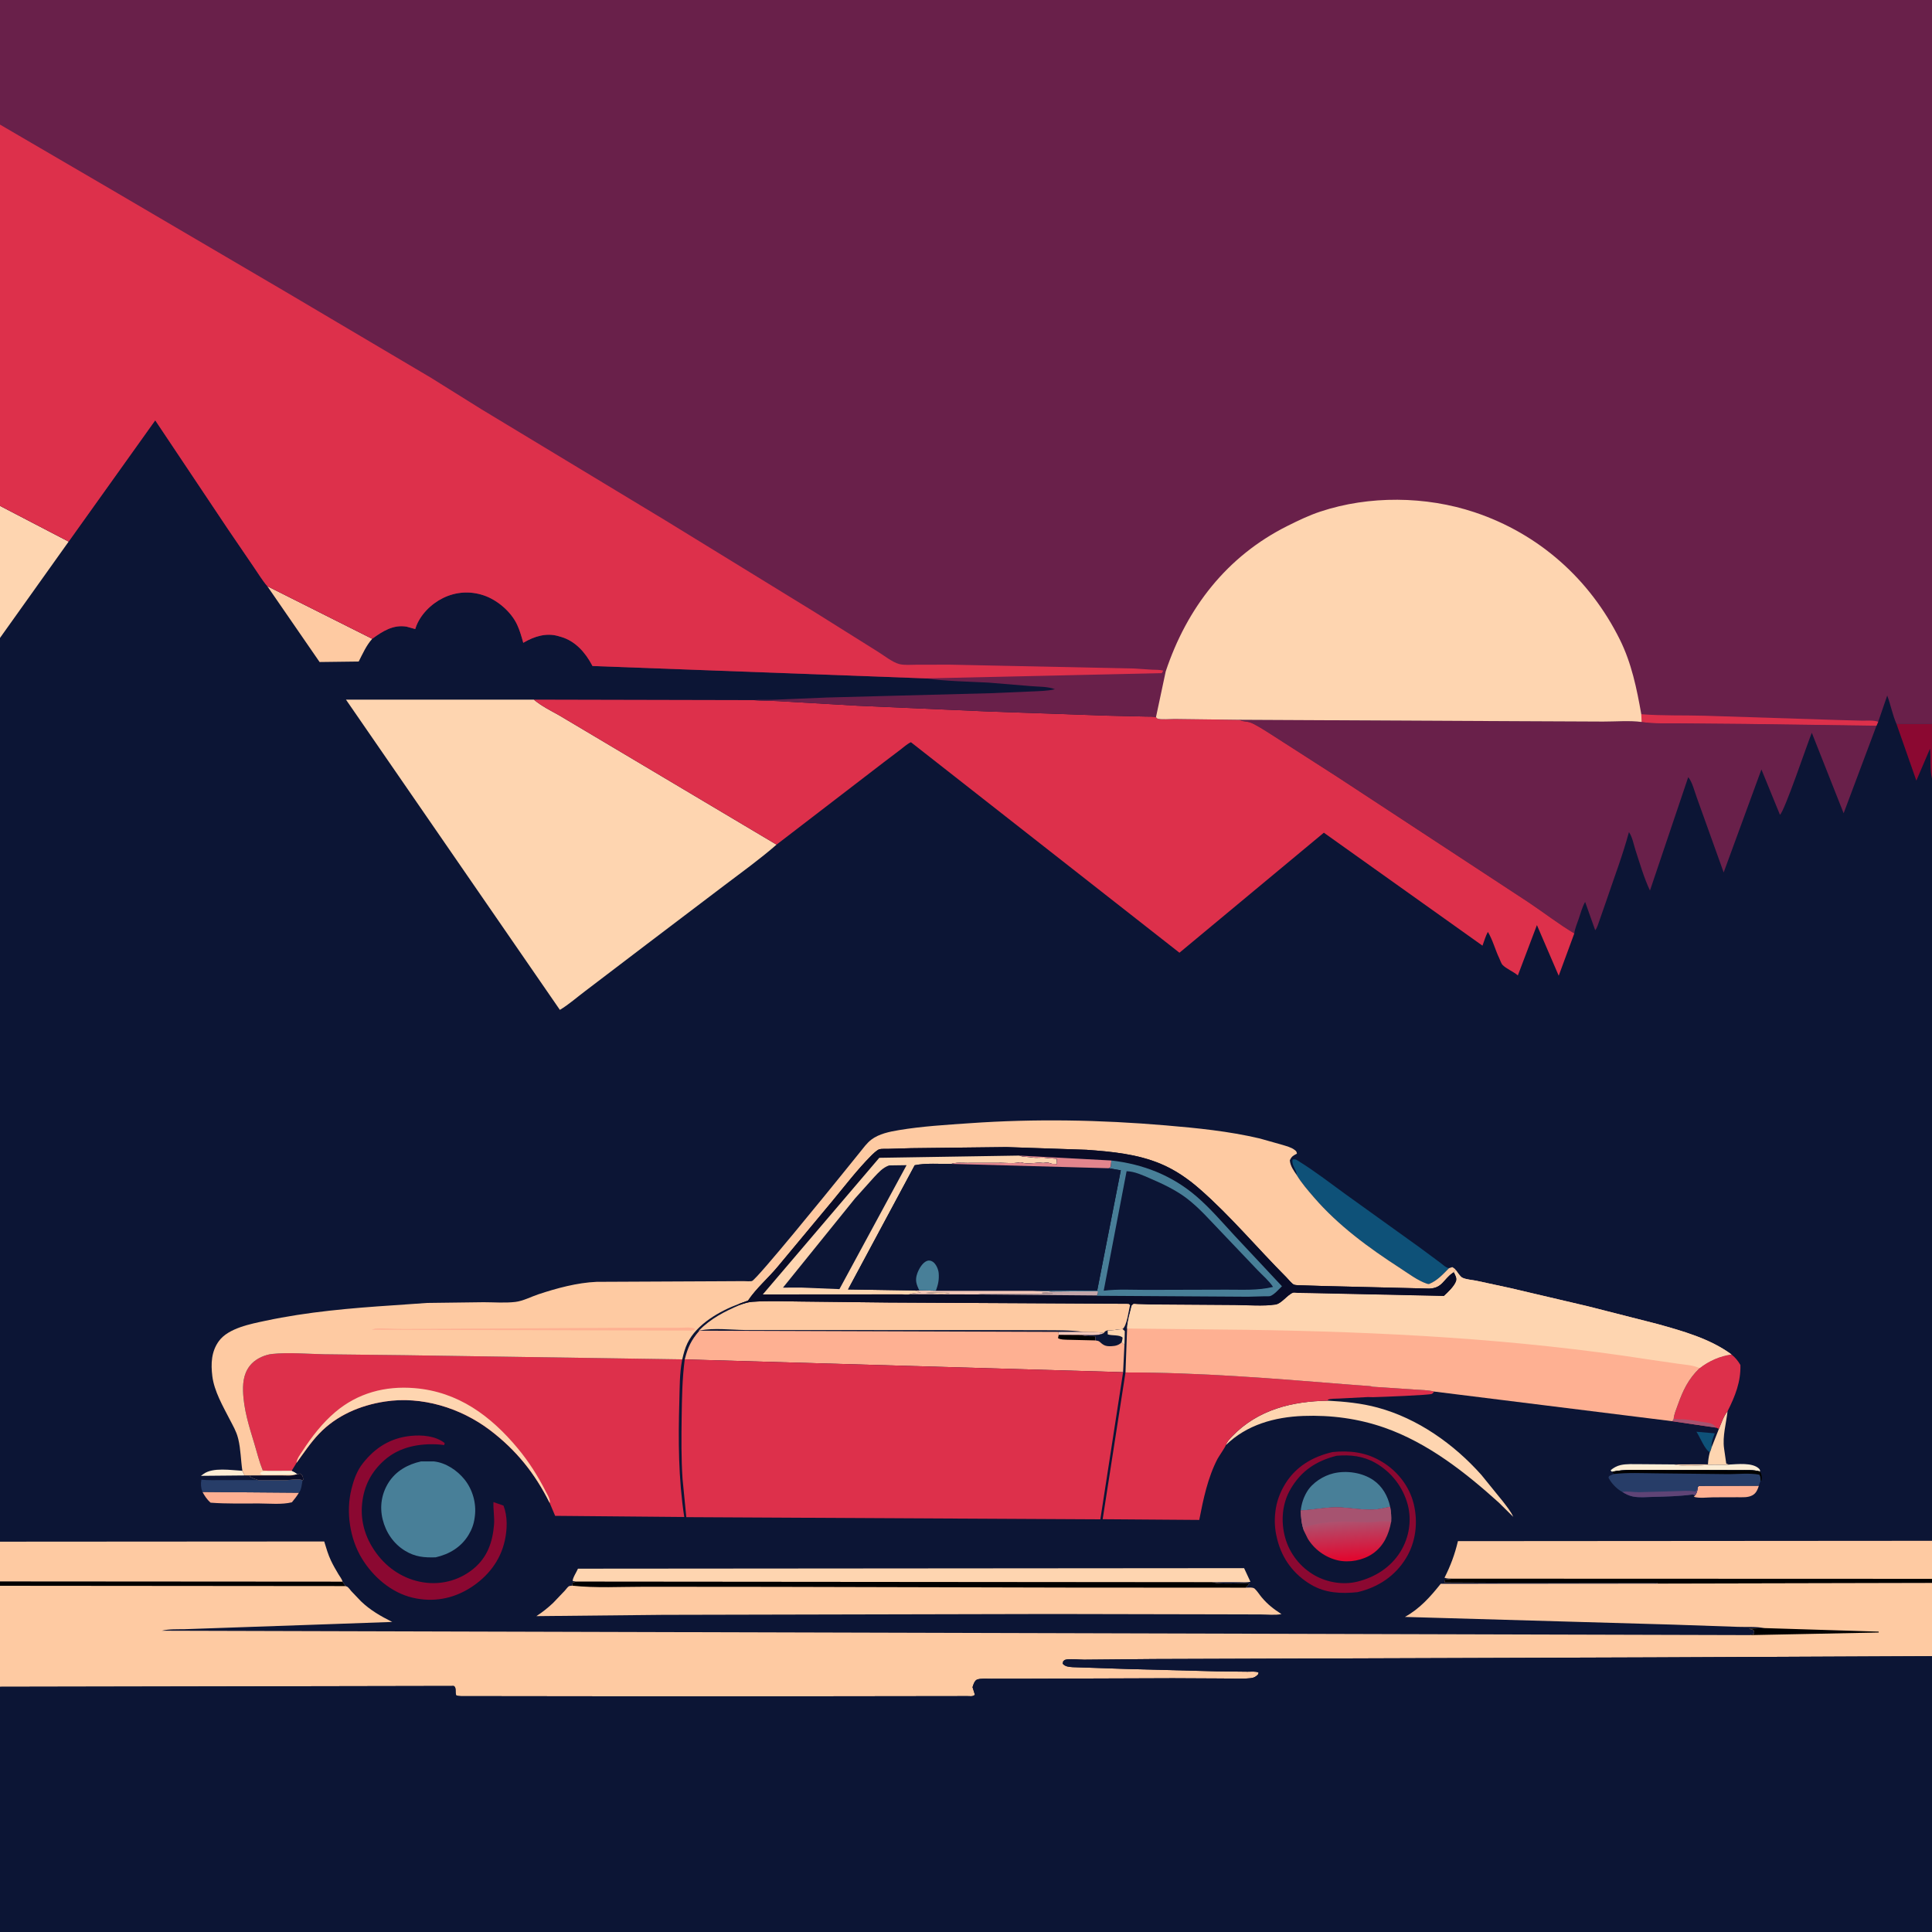 <svg version="1.1" xmlns="http://www.w3.org/2000/svg" style="display: block;" viewBox="0 0 2048 2048" width="1024" height="1024">
<defs>
	<linearGradient id="Gradient1" gradientUnits="userSpaceOnUse" x1="1429.76" y1="1652.4" x2="1427.07" y2="1610.89">
		<stop class="stop0" offset="0" stop-opacity="1" stop-color="rgb(225,8,48)"/>
		<stop class="stop1" offset="1" stop-opacity="1" stop-color="rgb(173,84,113)"/>
	</linearGradient>
</defs>
<path transform="translate(0,0)" fill="rgb(12,21,53)" d="M -0 132.064 L 0 -0 L 2048 0 L 2048 767.51 L 2048 825.303 L 2048 1633.32 L 2048 1673.62 L 2048 1678.06 L 2048 1755.57 L 2048 2048 L -0 2048 L 0 1788.07 L 0 1681 L 0 1676.47 L 0 1634.24 L 0 676.23 L 0 536.202 L -0 132.064 z"/>
<path transform="translate(0,0)" fill="rgb(241,199,185)" d="M 1122.1 1411.84 L 1148.22 1411.8 C 1155.26 1412.54 1163.41 1411.43 1170.14 1413.09 C 1164.45 1416.46 1153.2 1415.1 1146.42 1415.24 L 1122.25 1415.08 L 1122.1 1411.84 z"/>
<path transform="translate(0,0)" fill="rgb(14,81,120)" d="M 1812.53 1539.31 C 1807.31 1537.19 1801.98 1523.12 1798.3 1517.71 L 1817.77 1519.39 C 1816.27 1523.4 1814.21 1527.76 1814.35 1532.1 L 1814.45 1534.08 C 1813.99 1535.45 1813.42 1538.28 1812.53 1539.31 z"/>
<path transform="translate(0,0)" fill="rgb(253,237,213)" d="M 259.293 1564.03 L 212.969 1564.45 L 215.662 1562.5 C 225.697 1555.15 245.072 1558.5 256.928 1559.09 L 259.293 1564.03 z"/>
<path transform="translate(0,0)" fill="rgb(254,213,176)" d="M 1831.29 1495.97 C 1829.84 1508.83 1825.76 1522.58 1827.6 1535.5 L 1829.9 1551.5 L 1832.79 1552.5 L 1832.64 1552.84 C 1825.95 1553.11 1819.15 1552.45 1812.5 1552.85 C 1801.37 1553.52 1785.1 1555.04 1774.42 1552.35 L 1810.52 1552.25 C 1810.7 1548.17 1811.22 1544.52 1812.21 1540.55 L 1812.53 1539.31 C 1813.42 1538.28 1813.99 1535.45 1814.45 1534.08 L 1822.08 1514.72 C 1824.78 1508.46 1826.97 1501.29 1831.29 1495.97 z"/>
<path transform="translate(0,0)" fill="rgb(254,176,146)" d="M 1799.82 1577.23 L 1799.65 1576.51 L 1801 1575.15 L 1864.47 1574.96 C 1863.04 1579.13 1861.72 1582.86 1857.63 1585.08 C 1852.84 1587.68 1847.09 1587.1 1841.83 1587.14 L 1816.14 1587.22 C 1810.13 1587.26 1801.18 1588.51 1795.52 1586.68 L 1796.85 1585.24 C 1798.76 1582.7 1799.18 1580.25 1799.82 1577.23 z"/>
<path transform="translate(0,0)" fill="rgb(253,237,213)" d="M 1709.03 1560.12 C 1707.67 1559.46 1708.26 1559.96 1707.34 1558.51 C 1710.32 1555.91 1714.08 1553.89 1717.96 1553.02 C 1724.17 1551.63 1731.49 1552.07 1737.87 1552.06 L 1774.42 1552.35 C 1785.1 1555.04 1801.37 1553.52 1812.5 1552.85 C 1819.15 1552.45 1825.95 1553.11 1832.64 1552.84 L 1832.79 1552.5 C 1841.84 1552.1 1857.63 1550.09 1864.62 1556.83 C 1865.75 1557.92 1865.57 1558.45 1865.82 1559.92 C 1858.96 1557.83 1850.81 1558.45 1843.67 1558.4 L 1805.65 1558.29 L 1749.13 1558.24 C 1735.87 1558.24 1722.06 1557.35 1709.03 1560.12 z"/>
<path transform="translate(0,0)" fill="rgb(254,176,146)" d="M 214.627 1581.53 L 316.87 1582.34 C 314.658 1586.02 312.166 1589.22 309.406 1592.51 C 298.738 1595.12 285.76 1593.78 274.831 1593.74 C 257.683 1593.68 240.272 1594.22 223.188 1592.9 C 219.331 1589.38 217.109 1586.02 214.627 1581.53 z"/>
<path transform="translate(0,0)" fill="rgb(139,8,49)" d="M 2010.4 767.51 L 2048 767.51 L 2048 825.303 C 2045.57 816.028 2046.85 803.372 2045.91 793.596 L 2031.41 827.489 L 2010.4 767.51 z"/>
<path transform="translate(0,0)" fill="rgb(39,61,104)" d="M 273.655 1568.92 L 303.527 1569.01 C 308.595 1568.89 316.308 1567.05 320.701 1569.15 C 319.978 1573 319.528 1579.36 316.87 1582.34 L 214.627 1581.53 C 212.949 1577.16 212.618 1573.1 213.473 1568.5 C 220.636 1569.33 228.237 1568.93 235.462 1568.98 L 273.655 1568.92 z"/>
<path transform="translate(0,0)" fill="rgb(254,202,162)" d="M 283.299 621.307 L 394.591 677.152 C 388.345 684.066 384.45 693.003 380.237 701.247 L 338.773 701.771 L 283.299 621.307 z"/>
<path transform="translate(0,0)" fill="rgb(39,61,104)" d="M 1709.03 1560.12 C 1722.06 1557.35 1735.87 1558.24 1749.13 1558.24 L 1805.65 1558.29 L 1843.67 1558.4 C 1850.81 1558.45 1858.96 1557.83 1865.82 1559.92 C 1868.08 1563.39 1867.8 1565.62 1867.48 1569.67 L 1866.27 1569.66 C 1865.56 1571.47 1864.92 1573.07 1864.47 1574.96 L 1801 1575.15 L 1799.65 1576.51 L 1799.82 1577.23 C 1799.18 1580.25 1798.76 1582.7 1796.85 1585.24 L 1794.48 1584.19 C 1780.63 1586.09 1766.04 1586.44 1752.07 1586.78 C 1745.34 1586.95 1737.42 1587.71 1730.83 1586.34 C 1726.74 1585.49 1723.18 1583.71 1719.67 1581.49 C 1714.12 1578.56 1708.64 1572.9 1705.61 1567.41 C 1704.83 1565.99 1705.07 1566.73 1705.66 1564.67 L 1710.74 1562.46 L 1709.03 1560.12 z"/>
<path transform="translate(0,0)" fill="rgb(95,68,118)" d="M 1799.82 1577.23 C 1799.18 1580.25 1798.76 1582.7 1796.85 1585.24 L 1794.48 1584.19 C 1780.63 1586.09 1766.04 1586.44 1752.07 1586.78 C 1745.34 1586.95 1737.42 1587.71 1730.83 1586.34 C 1726.74 1585.49 1723.18 1583.71 1719.67 1581.49 C 1725.23 1580.45 1731.76 1581.86 1737.5 1581.78 L 1775.53 1580.73 C 1782.18 1580.55 1789.63 1579.85 1796.19 1580.9 L 1797.5 1581.13 L 1799.82 1577.23 z"/>
<path transform="translate(0,0)" fill="rgb(0,0,0)" d="M 1709.03 1560.12 C 1722.06 1557.35 1735.87 1558.24 1749.13 1558.24 L 1805.65 1558.29 L 1843.67 1558.4 C 1850.81 1558.45 1858.96 1557.83 1865.82 1559.92 C 1868.08 1563.39 1867.8 1565.62 1867.48 1569.67 L 1866.27 1569.66 C 1866.17 1566.98 1866.4 1565.51 1865 1563.19 C 1854.03 1561.14 1841.27 1562.79 1830.04 1562.6 L 1756.02 1561.78 C 1741.02 1561.68 1725.66 1560.85 1710.74 1562.46 L 1709.03 1560.12 z"/>
<path transform="translate(0,0)" fill="rgb(221,48,75)" d="M 1835.43 1435.74 C 1839.68 1439.25 1842.07 1442.23 1844.91 1446.9 C 1845.43 1464.76 1839.26 1480.18 1831.29 1495.97 C 1826.97 1501.29 1824.78 1508.46 1822.08 1514.72 L 1819.34 1513.39 L 1772.75 1506.55 L 1774.16 1503.93 C 1774.54 1499.24 1776.83 1494.01 1778.4 1489.58 C 1783.91 1474.03 1789.62 1461.91 1801.63 1450.28 C 1811.33 1442.66 1823.21 1437.34 1835.43 1435.74 z"/>
<path transform="translate(0,0)" fill="rgb(166,83,112)" d="M 1774.16 1503.93 C 1778.4 1504.84 1782.66 1504.31 1786.96 1504.72 C 1792.8 1505.28 1798.6 1506.37 1804.39 1507.28 C 1810.78 1508.3 1815.1 1507.89 1819.34 1513.39 L 1772.75 1506.55 L 1774.16 1503.93 z"/>
<path transform="translate(0,0)" fill="rgb(254,213,176)" d="M 1407.98 1484.79 C 1425.69 1485.79 1443.1 1487.44 1460.28 1492.09 C 1502.82 1503.58 1541.18 1530.74 1570.31 1563.46 L 1592.88 1591.27 C 1596.8 1596.42 1601.48 1601.97 1604.09 1607.91 L 1588.91 1592.9 C 1553.27 1560.71 1513.54 1529.55 1467.81 1513.48 C 1440.03 1503.72 1410.99 1499.89 1381.64 1500.95 C 1351.17 1502.06 1321.39 1510.37 1299.39 1531.96 C 1300.5 1528.58 1303.54 1525.26 1306.01 1522.69 C 1333.45 1494.16 1369.69 1485.34 1407.98 1484.79 z"/>
<path transform="translate(0,0)" fill="rgb(254,213,176)" d="M 0 536.202 L 72.797 574.094 L 0 676.23 L 0 536.202 z"/>
<path transform="translate(0,0)" fill="rgb(14,81,120)" d="M 1374.54 1245.55 L 1374.47 1244.38 C 1373.61 1238.81 1369.02 1235.2 1370.18 1229.15 C 1373.45 1228.38 1374.52 1229.59 1377.38 1231.36 C 1394.57 1242.03 1410.92 1254.8 1427.34 1266.66 L 1504.77 1322.27 L 1526.53 1338.38 C 1529.35 1340.48 1532.51 1343.74 1536.03 1344.31 C 1529.49 1350.88 1523.61 1357.51 1514.87 1361.1 C 1513.99 1361.07 1513.58 1361.1 1512.64 1360.78 C 1502.89 1357.53 1492.89 1349.9 1484.23 1344.3 C 1451.21 1322.95 1418.52 1299.1 1392.74 1269.12 C 1386.35 1261.69 1379.6 1253.98 1374.54 1245.55 z"/>
<path transform="translate(0,0)" fill="rgb(139,8,49)" d="M 523.092 1592.29 L 533.73 1595.98 C 538.182 1607.56 537.748 1620.93 535.139 1632.94 C 530.439 1654.58 516.835 1671.65 498.278 1683.32 C 479.685 1695.01 458.802 1698.66 437.361 1693.61 C 414.745 1688.28 395.388 1671.46 383.5 1651.88 C 370.809 1630.98 366.569 1602.5 372.488 1578.78 L 372.95 1577 C 375.276 1567.76 378.661 1558.75 384.604 1551.19 C 397.781 1534.44 413.955 1524.29 435.421 1522.11 C 447.401 1520.89 461.658 1522.03 471.39 1529.71 L 470.871 1531.84 L 465.742 1531.25 C 445.105 1529.77 423.655 1533.6 407.683 1547.68 C 393.633 1560.06 385.912 1574.88 383.894 1593.5 C 381.667 1614.06 388.246 1633.1 401.024 1649.16 C 413.694 1665.09 431.942 1675.73 452.313 1677.82 C 470.465 1679.69 488.324 1674.31 502.327 1662.59 C 516.75 1650.52 522.268 1634.35 523.697 1616.1 C 524.319 1608.16 522.712 1600.23 523.092 1592.29 z"/>
<path transform="translate(0,0)" fill="rgb(72,127,152)" d="M 446.345 1549.15 L 459.993 1549.18 C 472.51 1550.5 484.569 1558.6 492.326 1568.19 C 500.993 1578.91 505.119 1593.54 503.374 1607.19 L 503.126 1609 C 502.259 1615.56 500.138 1621.41 496.71 1627.06 C 488.804 1640.11 476.313 1647.52 461.776 1650.84 C 449.64 1651.22 440.181 1650.42 429.462 1643.94 C 417.19 1636.53 408.967 1624.33 405.601 1610.5 C 402.338 1597.1 404.441 1583.48 411.777 1571.77 C 419.579 1559.32 432.287 1552.23 446.345 1549.15 z"/>
<path transform="translate(0,0)" fill="rgb(254,213,176)" d="M 611.006 1676.63 L 607.052 1675.9 C 606.962 1672.67 611.295 1666.16 612.677 1662.86 L 1318.79 1662.3 L 1325.51 1676.72 C 1321.6 1677.69 1316.69 1677.15 1312.61 1677.15 L 1284.45 1677.22 L 611.006 1676.63 z"/>
<path transform="translate(0,0)" fill="rgb(254,202,162)" d="M 784.214 1383.31 C 788.702 1381.68 792.699 1380.33 797.5 1379.97 C 814.473 1378.7 831.926 1379.53 848.939 1379.67 L 941.688 1380.71 L 1196.47 1382.08 L 1197.92 1383.21 C 1196.53 1389.16 1194.59 1405.39 1189.95 1408.9 C 1184.8 1409.11 1179.14 1410.69 1174.13 1410.22 C 1171.9 1411.12 1171.46 1411.14 1170.14 1413.09 C 1163.41 1411.43 1155.26 1412.54 1148.22 1411.8 C 1134.16 1409.87 1119.97 1410.15 1105.8 1410.08 L 1045.96 1409.95 L 851.801 1409.91 L 789.595 1409.88 C 774.31 1409.67 757.029 1407.42 742.067 1410.33 L 740.691 1410.62 C 753.49 1397.68 767.711 1390.4 784.214 1383.31 z"/>
<path transform="translate(0,0)" fill="rgb(254,202,162)" d="M 0 1634.24 L 343.689 1634.02 C 345.75 1640.84 347.754 1647.78 350.797 1654.23 C 353.146 1659.21 355.964 1664.06 358.795 1668.79 C 360.226 1671.17 362.565 1674.04 363.118 1676.72 L 0 1676.47 L 0 1634.24 z"/>
<path transform="translate(0,0)" fill="rgb(254,176,146)" d="M 1174.13 1410.22 C 1179.14 1410.69 1184.8 1409.11 1189.95 1408.9 L 1192.21 1411 L 1191.96 1425.5 L 1190.52 1454.56 L 725.86 1441.01 C 729.219 1428 732.57 1420.74 741.404 1410.57 L 1122.1 1411.84 L 1122.25 1415.08 L 1146.42 1415.24 C 1153.2 1415.1 1164.45 1416.46 1170.14 1413.09 C 1171.46 1411.14 1171.9 1411.12 1174.13 1410.22 z"/>
<path transform="translate(0,0)" fill="rgb(0,0,0)" d="M 1122.25 1415.08 L 1146.42 1415.24 L 1148.38 1415.72 C 1152.4 1416.62 1156.74 1416.44 1160.85 1416.5 C 1161.26 1418.26 1161.35 1419.03 1161.15 1420.89 L 1131.48 1420.2 C 1128.36 1420 1124.26 1420.22 1121.56 1418.5 L 1122.25 1415.08 z"/>
<path transform="translate(0,0)" fill="rgb(12,21,53)" d="M 1174.13 1410.22 C 1179.14 1410.69 1184.8 1409.11 1189.95 1408.9 L 1192.21 1411 L 1191.96 1425.5 L 1189.03 1422.96 C 1185.94 1425.9 1182.7 1426.79 1178.49 1427 C 1172.67 1427.28 1170.25 1426.62 1165.91 1422.54 C 1164.52 1421.22 1163 1421.29 1161.15 1420.89 C 1161.35 1419.03 1161.26 1418.26 1160.85 1416.5 C 1156.74 1416.44 1152.4 1416.62 1148.38 1415.72 L 1146.42 1415.24 C 1153.2 1415.1 1164.45 1416.46 1170.14 1413.09 C 1171.46 1411.14 1171.9 1411.12 1174.13 1410.22 z"/>
<path transform="translate(0,0)" fill="rgb(254,213,176)" d="M 1174.13 1410.22 C 1179.14 1410.69 1184.8 1409.11 1189.95 1408.9 L 1192.21 1411 L 1191.96 1425.5 L 1189.03 1422.96 C 1189.6 1421.32 1189.77 1419.71 1190.03 1418 C 1187.09 1414.65 1178.82 1416.09 1174.25 1414.5 L 1174.13 1410.22 z"/>
<path transform="translate(0,0)" fill="rgb(139,8,49)" d="M 1412.5 1539.24 C 1420.81 1538.37 1430.39 1538.36 1438.63 1539.74 L 1440 1539.99 C 1448.96 1541.59 1457.18 1544.83 1464.95 1549.52 C 1481.49 1559.5 1494.14 1575.61 1498.67 1594.49 C 1503.3 1613.82 1500.83 1634.71 1490.43 1651.72 C 1478.73 1670.88 1460.63 1682.67 1439.08 1687.75 C 1421.85 1689.54 1405.07 1688.87 1389.71 1679.78 C 1371.63 1669.08 1359.32 1652.76 1354.1 1632.4 L 1353.75 1631 C 1351.3 1621.34 1350.76 1612.33 1351.94 1602.5 C 1353.23 1591.68 1356.7 1582.21 1362.43 1572.89 C 1373.86 1554.34 1391.69 1544.09 1412.5 1539.24 z"/>
<path transform="translate(0,0)" fill="rgb(12,21,53)" d="M 1416.83 1543.17 C 1431.35 1541.94 1444.9 1543.37 1457.81 1550.64 C 1474.84 1560.24 1487.37 1576.41 1492.33 1595.33 C 1496.67 1611.89 1493.6 1629.99 1484.74 1644.5 C 1474.41 1661.41 1457.67 1671.97 1438.76 1676.63 C 1423.87 1680.3 1407.05 1677.51 1393.77 1670.05 C 1378.47 1661.45 1366.95 1646.83 1362.29 1629.86 C 1357.57 1612.66 1359.05 1593.79 1368.15 1578.3 C 1379.5 1558.98 1395.22 1548.67 1416.83 1543.17 z"/>
<path transform="translate(0,0)" fill="rgb(72,127,152)" d="M 1378.83 1601.19 C 1379.64 1594.02 1381.76 1587.41 1385.49 1581.22 C 1391.23 1571.69 1402.79 1564.38 1413.47 1561.81 C 1427.3 1558.48 1444.11 1560.94 1455.89 1569.06 C 1465.49 1575.69 1471.25 1586.05 1473.62 1597.27 L 1464.8 1599.11 C 1449.1 1602.52 1431.76 1597.65 1415.75 1597.86 C 1403.22 1598.02 1391.18 1600.56 1378.83 1601.19 z"/>
<path transform="translate(0,0)" fill="url(#Gradient1)" d="M 1473.62 1597.27 C 1474.6 1602.78 1474.99 1607.56 1474.69 1613.16 C 1472.14 1626.71 1466.79 1638.92 1455.03 1647.01 C 1444.83 1654.03 1430.22 1656.8 1418.09 1654.02 C 1405.05 1651.03 1393.28 1642.54 1386.3 1631.06 L 1382.29 1622.92 C 1379.63 1615.64 1379.07 1608.84 1378.83 1601.19 C 1391.18 1600.56 1403.22 1598.02 1415.75 1597.86 C 1431.76 1597.65 1449.1 1602.52 1464.8 1599.11 L 1473.62 1597.27 z"/>
<path transform="translate(0,0)" fill="rgb(166,83,112)" d="M 1473.62 1597.27 C 1474.6 1602.78 1474.99 1607.56 1474.69 1613.16 C 1472.51 1612.75 1470.72 1612.47 1468.5 1612.48 C 1465.83 1612.49 1463.36 1612.39 1460.71 1612.83 C 1453.22 1614.07 1444.85 1613.38 1437.25 1613.1 C 1417.86 1612.37 1402.19 1612.81 1383.5 1618.67 C 1383.17 1620.01 1382.95 1621.71 1382.29 1622.92 C 1379.63 1615.64 1379.07 1608.84 1378.83 1601.19 C 1391.18 1600.56 1403.22 1598.02 1415.75 1597.86 C 1431.76 1597.65 1449.1 1602.52 1464.8 1599.11 L 1473.62 1597.27 z"/>
<path transform="translate(0,0)" fill="rgb(221,48,75)" d="M 1193.07 1454.86 C 1271.03 1454.8 1349.26 1461.19 1426.92 1467.45 L 1449.35 1469.12 C 1450.61 1469.25 1453.78 1469.28 1454.74 1469.99 L 1498.88 1472.95 C 1505.74 1473.48 1513.7 1473.37 1520.31 1475.11 C 1519.52 1475.93 1518.92 1476.97 1517.95 1477.55 C 1515.75 1478.89 1464.09 1480.86 1455.5 1481.06 L 1450.04 1480.93 L 1419.7 1482.51 C 1416.13 1482.74 1410.72 1482.43 1407.56 1483.73 L 1407.98 1484.79 C 1369.69 1485.34 1333.45 1494.16 1306.01 1522.69 C 1303.54 1525.26 1300.5 1528.58 1299.39 1531.96 C 1299.54 1532.96 1291.69 1544.37 1290.65 1546.38 C 1280.27 1566.34 1275.53 1589.26 1271.25 1611.19 L 1168.88 1610.43 L 1193.07 1454.86 z"/>
<path transform="translate(0,0)" fill="rgb(254,202,162)" d="M 2048 1633.32 L 2048 1673.62 L 2048 1678.06 L 1757.76 1678.7 C 1756.32 1677.4 1755.4 1677.88 1753.45 1677.87 L 1609.98 1677.85 L 1531.51 1677.5 L 1531.11 1674.5 C 1533.96 1674.43 1536.76 1673.89 1539.58 1673.45 C 1536.77 1673.34 1533.9 1673.45 1531.23 1672.5 C 1537.7 1659.64 1542.15 1647.72 1545.47 1633.67 L 2048 1633.32 z"/>
<path transform="translate(0,0)" fill="rgb(0,0,0)" d="M 1539.58 1673.45 L 2048 1673.62 L 2048 1678.06 L 1757.76 1678.7 C 1756.32 1677.4 1755.4 1677.88 1753.45 1677.87 L 1609.98 1677.85 L 1531.51 1677.5 L 1531.11 1674.5 C 1533.96 1674.43 1536.76 1673.89 1539.58 1673.45 z"/>
<path transform="translate(0,0)" fill="rgb(254,202,162)" d="M 611.006 1676.63 L 1284.45 1677.22 C 1296.82 1679.85 1311.5 1677.86 1324.23 1678.5 C 1323.17 1680.71 1322.65 1680.83 1320.99 1682.42 L 1320.55 1683 C 1322.92 1682.97 1328.14 1682.34 1330 1684.05 C 1332.67 1686.5 1335.07 1690.43 1337.45 1693.26 C 1343.77 1700.77 1350.18 1705.72 1358.41 1711.01 C 1351.73 1712.34 1343.27 1711.38 1336.4 1711.37 L 1289.36 1711.25 L 1114.67 1710.9 L 702.341 1711.81 L 568.567 1713.17 C 574.956 1709.06 580.966 1704.27 586.462 1699.03 L 598.816 1686.07 C 599.733 1685.07 601.941 1682.05 603.001 1681.5 C 604.07 1680.94 605.374 1681.08 606.561 1680.87 L 607.144 1677.5 L 611.006 1676.63 z"/>
<path transform="translate(0,0)" fill="rgb(0,0,0)" d="M 611.006 1676.63 L 1284.45 1677.22 C 1296.82 1679.85 1311.5 1677.86 1324.23 1678.5 C 1323.17 1680.71 1322.65 1680.83 1320.99 1682.42 L 1320.55 1683 L 1132.22 1682.89 L 823 1682.13 L 683.515 1682.02 C 658.2 1682 631.688 1683.57 606.561 1680.87 L 607.144 1677.5 L 611.006 1676.63 z"/>
<path transform="translate(0,0)" fill="rgb(221,48,75)" d="M 286.141 1559.26 L 278.5 1558.62 C 274.839 1549.64 272.568 1540.1 269.763 1530.83 C 264.162 1512.33 258.205 1494.02 257.654 1474.5 C 257.346 1463.61 259.12 1453.24 267.16 1445.16 C 272.489 1439.81 281.148 1436.01 288.646 1435.24 C 306.475 1433.4 325.676 1435.24 343.66 1435.59 L 428.965 1436.57 L 723.219 1440.99 L 722.977 1442.21 C 720.309 1456.28 720.536 1471.07 720.126 1485.35 C 718.941 1526.56 719.082 1567.21 725.333 1608.08 L 588.482 1606.86 L 582.725 1593.24 C 567.059 1561.86 547.256 1537.1 519.298 1515.93 C 488.248 1492.41 447.092 1479.66 408.012 1485.67 C 381.706 1489.71 356.732 1500.38 338.19 1519.82 C 329.256 1529.19 321.904 1540.27 314.301 1550.75 L 309.115 1559.22 L 286.141 1559.26 z"/>
<path transform="translate(0,0)" fill="rgb(254,213,176)" d="M 314.301 1550.75 C 314.664 1546.14 318.372 1541.66 320.844 1537.83 C 330.424 1523.02 341.792 1508.4 355.284 1496.95 C 379.213 1476.63 408.323 1468.91 439.439 1471.47 C 485.694 1475.28 520.206 1500.83 549.082 1535.6 C 560.514 1549.37 570.239 1564.72 578.329 1580.66 C 579.946 1583.85 583.128 1588.78 582.864 1592.4 L 582.725 1593.24 C 567.059 1561.86 547.256 1537.1 519.298 1515.93 C 488.248 1492.41 447.092 1479.66 408.012 1485.67 C 381.706 1489.71 356.732 1500.38 338.19 1519.82 C 329.256 1529.19 321.904 1540.27 314.301 1550.75 z"/>
<path transform="translate(0,0)" fill="rgb(254,176,146)" d="M 1541.11 1348.62 L 1543.12 1346.18 C 1544.79 1348.32 1547.65 1353.03 1549.97 1354.31 C 1553.57 1356.3 1560.87 1356.78 1565.02 1357.65 L 1600.49 1365.3 L 1683.03 1384.66 L 1756.6 1403.4 C 1783.6 1410.91 1812.57 1418.96 1835.43 1435.74 C 1823.21 1437.34 1811.33 1442.66 1801.63 1450.28 C 1789.62 1461.91 1783.91 1474.03 1778.4 1489.58 C 1776.83 1494.01 1774.54 1499.24 1774.16 1503.93 L 1772.75 1506.55 L 1520.31 1475.11 C 1513.7 1473.37 1505.74 1473.48 1498.88 1472.95 L 1454.74 1469.99 C 1453.78 1469.28 1450.61 1469.25 1449.35 1469.12 L 1426.92 1467.45 C 1349.26 1461.19 1271.03 1454.8 1193.07 1454.86 L 1194.78 1408.28 C 1195.02 1400.38 1197.96 1391.57 1199.73 1383.84 C 1200.33 1383.27 1200.77 1382.46 1201.53 1382.14 C 1202.04 1381.93 1205.25 1382.31 1205.83 1382.33 L 1220.21 1382.76 L 1309.12 1383.37 C 1322.88 1383.42 1338.57 1384.9 1352.07 1382.91 C 1358.46 1381.97 1364.6 1372.67 1370.64 1370.31 C 1371.57 1369.94 1374.68 1370.45 1375.93 1370.49 L 1389.96 1370.72 L 1530.56 1373.74 C 1534.64 1370.04 1541.83 1363.2 1543.5 1357.91 C 1544.53 1354.65 1542.49 1351.5 1541.11 1348.62 z"/>
<path transform="translate(0,0)" fill="rgb(254,213,176)" d="M 1541.11 1348.62 L 1543.12 1346.18 C 1544.79 1348.32 1547.65 1353.03 1549.97 1354.31 C 1553.57 1356.3 1560.87 1356.78 1565.02 1357.65 L 1600.49 1365.3 L 1683.03 1384.66 L 1756.6 1403.4 C 1783.6 1410.91 1812.57 1418.96 1835.43 1435.74 C 1823.21 1437.34 1811.33 1442.66 1801.63 1450.28 C 1795.01 1447.17 1787.16 1446.77 1780 1445.78 L 1747.79 1441.12 C 1606.55 1419.04 1463.71 1411.72 1320.89 1409.64 L 1194.78 1408.28 C 1195.02 1400.38 1197.96 1391.57 1199.73 1383.84 C 1200.33 1383.27 1200.77 1382.46 1201.53 1382.14 C 1202.04 1381.93 1205.25 1382.31 1205.83 1382.33 L 1220.21 1382.76 L 1309.12 1383.37 C 1322.88 1383.42 1338.57 1384.9 1352.07 1382.91 C 1358.46 1381.97 1364.6 1372.67 1370.64 1370.31 C 1371.57 1369.94 1374.68 1370.45 1375.93 1370.49 L 1389.96 1370.72 L 1530.56 1373.74 C 1534.64 1370.04 1541.83 1363.2 1543.5 1357.91 C 1544.53 1354.65 1542.49 1351.5 1541.11 1348.62 z"/>
<path transform="translate(0,0)" fill="rgb(254,202,162)" d="M 256.928 1559.09 C 255.255 1548.13 255.217 1536.32 252.609 1525.59 L 252.193 1524 C 250.473 1517.27 246.888 1511.2 243.724 1505.05 C 236.464 1490.95 227.011 1474.68 225.074 1458.8 C 223.47 1445.66 223.91 1432.64 232.099 1421.5 C 242.173 1407.8 265.824 1403.4 281.535 1400.05 C 325.966 1390.57 371.574 1386.66 416.829 1383.68 L 452.687 1381.17 L 512.604 1380.4 C 523.647 1380.4 535.411 1381.38 546.327 1380.09 C 554.492 1379.13 562.9 1374.59 570.705 1372.01 C 590.254 1365.54 611.791 1359.68 632.451 1358.8 L 760.84 1358.2 L 788.128 1358.05 C 790.16 1358.02 795.45 1358.57 797.204 1357.9 C 802.671 1355.79 880.76 1259.49 890.839 1247.03 L 911.074 1222 C 914.876 1217.31 918.799 1211.75 923.629 1208.07 C 931.682 1201.91 943.06 1199.6 952.874 1197.97 C 977.624 1193.84 1002.99 1192.4 1028 1190.65 C 1097.23 1185.78 1166.37 1187.06 1235.5 1192.93 C 1269.17 1195.79 1302.41 1199.08 1335.38 1206.83 L 1359.42 1213.61 C 1363.53 1214.92 1368.77 1216.18 1372.19 1218.83 C 1374.08 1220.29 1374.43 1220.54 1374.79 1222.94 C 1370.8 1224.97 1369.18 1225.8 1367.27 1230 C 1367.75 1235.92 1371.28 1240.75 1374.54 1245.55 C 1379.6 1253.98 1386.35 1261.69 1392.74 1269.12 C 1418.52 1299.1 1451.21 1322.95 1484.23 1344.3 C 1492.89 1349.9 1502.89 1357.53 1512.64 1360.78 C 1513.58 1361.1 1513.99 1361.07 1514.87 1361.1 C 1523.61 1357.51 1529.49 1350.88 1536.03 1344.31 L 1539.5 1343.19 C 1540.9 1344.12 1542.23 1344.73 1543.12 1346.18 L 1541.11 1348.62 L 1539.61 1349.61 C 1530.12 1356.28 1528.84 1365.59 1515.04 1365.95 L 1403.5 1363.24 L 1381.07 1362.53 C 1378.62 1362.41 1373.87 1362.59 1371.61 1361.75 C 1369.56 1360.99 1365.21 1355.58 1363.46 1353.83 C 1332.81 1323.13 1304.49 1289.05 1271.78 1260.46 C 1259.24 1249.49 1245.82 1240.2 1230.4 1233.73 C 1205.44 1223.26 1178.46 1220.76 1151.76 1218.83 L 1066.86 1215.95 L 966.043 1217.11 L 941.265 1217.83 C 938.838 1217.95 934.193 1217.59 932.064 1218.3 C 929.466 1219.16 925.213 1223.34 923.249 1225.33 C 908.562 1240.16 895.747 1256.98 882.433 1273.04 L 824.624 1342.48 C 814.566 1354.69 801.639 1365.59 792.919 1378.69 L 783.22 1382.2 C 762.954 1389.75 738.632 1403.48 728.754 1423.73 C 726.144 1429.08 724.528 1435.21 723.219 1440.99 L 428.965 1436.57 L 343.66 1435.59 C 325.676 1435.24 306.475 1433.4 288.646 1435.24 C 281.148 1436.01 272.489 1439.81 267.16 1445.16 C 259.12 1453.24 257.346 1463.61 257.654 1474.5 C 258.205 1494.02 264.162 1512.33 269.763 1530.83 C 272.568 1540.1 274.839 1549.64 278.5 1558.62 L 286.141 1559.26 L 309.115 1559.22 C 311.447 1560.36 313.306 1561.13 315.175 1562.98 L 318 1561.99 C 321.145 1564.64 320.969 1564.42 321.391 1568.52 L 320.701 1569.15 C 316.308 1567.05 308.595 1568.89 303.527 1569.01 L 273.655 1568.92 C 270.608 1567.92 267.753 1566.99 264.948 1565.4 L 265.686 1564.02 L 259.293 1564.03 L 256.928 1559.09 z"/>
<path transform="translate(0,0)" fill="rgb(253,237,213)" d="M 309.115 1559.22 C 311.447 1560.36 313.306 1561.13 315.175 1562.98 L 313.743 1563 L 281 1563.43 C 278.794 1563.36 277.034 1563.56 275.5 1561.86 L 277.5 1559.96 L 286.141 1559.26 L 309.115 1559.22 z"/>
<path transform="translate(0,0)" fill="rgb(9,12,39)" d="M 315.175 1562.98 L 318 1561.99 C 321.145 1564.64 320.969 1564.42 321.391 1568.52 L 320.701 1569.15 C 316.308 1567.05 308.595 1568.89 303.527 1569.01 L 273.655 1568.92 C 270.608 1567.92 267.753 1566.99 264.948 1565.4 L 265.686 1564.02 L 297.435 1563.99 C 302.501 1563.97 308.996 1564.75 313.743 1563 L 315.175 1562.98 z"/>
<path transform="translate(0,0)" fill="rgb(254,176,146)" d="M 397.659 1408.38 C 407.938 1407.81 418.466 1408.89 428.815 1408.76 L 667.57 1407.51 L 719.908 1407.5 C 723.933 1407.51 733.197 1406.43 736.49 1408.5 L 735.995 1409.95 L 732.5 1410.49 L 394 1409.57 L 397.659 1408.38 z"/>
<path transform="translate(0,0)" fill="rgb(105,32,74)" d="M 1313.32 763.014 L 1614.59 764.526 L 1699.47 764.907 C 1712.54 764.953 1727.36 763.644 1740.25 765.331 C 1753.09 767.335 1767.02 766.636 1780.04 766.781 L 1849.03 767.369 L 1989.13 769.328 L 1954.33 862.105 L 1920.59 776.774 C 1915.98 787.891 1891.59 860.345 1886.81 863.676 L 1867.18 815.651 L 1827.16 924.85 L 1798.79 845.783 C 1796.54 839.85 1793.73 828.349 1789.57 823.866 L 1749.03 944.047 C 1742.71 930.597 1738.3 915.308 1733.69 901.179 C 1731.78 895.348 1730.34 886.992 1726.74 882.09 C 1720.22 906.334 1711.11 930.091 1703.12 953.892 L 1695.34 976.176 C 1694.25 979.124 1693.05 983.76 1690.97 986.059 L 1680.31 956.06 C 1677.24 961.364 1675.43 968.365 1673.44 974.174 C 1671.82 978.914 1669.38 984.5 1668.83 989.456 C 1652.11 979.5 1636.51 967.316 1620.31 956.513 L 1417.74 823.638 L 1355.25 783.507 C 1346.63 778.162 1338.07 772.144 1329.06 767.5 C 1326.23 766.042 1323.86 765.23 1320.69 764.908 C 1318.29 764.663 1316.42 764.195 1314.15 763.338 L 1313.32 763.014 z"/>
<path transform="translate(0,0)" fill="rgb(254,213,176)" d="M 823.162 895.352 C 805.801 910.532 786.586 924.353 768.184 938.283 L 685.537 1000.96 L 620.619 1050.37 C 611.74 1057.02 602.988 1064.82 593.496 1070.51 L 366.737 741.638 L 565.89 741.625 C 574.021 748.501 583.4 753.079 592.63 758.243 L 621.768 775.56 L 823.162 895.352 z"/>
<path transform="translate(0,0)" fill="rgb(221,48,75)" d="M 725.86 1441.01 L 1190.52 1454.56 L 1166.41 1610.55 L 727.518 1608.24 L 723.529 1567.69 C 722.086 1545.95 722.269 1523.98 722.591 1502.21 C 722.892 1481.77 723.173 1461.31 725.86 1441.01 z"/>
<path transform="translate(0,0)" fill="rgb(9,12,39)" d="M 783.22 1382.2 L 792.919 1378.69 C 801.639 1365.59 814.566 1354.69 824.624 1342.48 L 882.433 1273.04 C 895.747 1256.98 908.562 1240.16 923.249 1225.33 C 925.213 1223.34 929.466 1219.16 932.064 1218.3 C 934.193 1217.59 938.838 1217.95 941.265 1217.83 L 966.043 1217.11 L 1066.86 1215.95 L 1151.76 1218.83 C 1178.46 1220.76 1205.44 1223.26 1230.4 1233.73 C 1245.82 1240.2 1259.24 1249.49 1271.78 1260.46 C 1304.49 1289.05 1332.81 1323.13 1363.46 1353.83 C 1365.21 1355.58 1369.56 1360.99 1371.61 1361.75 C 1373.87 1362.59 1378.62 1362.41 1381.07 1362.53 L 1403.5 1363.24 L 1515.04 1365.95 C 1528.84 1365.59 1530.12 1356.28 1539.61 1349.61 L 1541.11 1348.62 C 1542.49 1351.5 1544.53 1354.65 1543.5 1357.91 C 1541.83 1363.2 1534.64 1370.04 1530.56 1373.74 L 1389.96 1370.72 L 1375.93 1370.49 C 1374.68 1370.45 1371.57 1369.94 1370.64 1370.31 C 1364.6 1372.67 1358.46 1381.97 1352.07 1382.91 C 1338.57 1384.9 1322.88 1383.42 1309.12 1383.37 L 1220.21 1382.76 L 1205.83 1382.33 C 1205.25 1382.31 1202.04 1381.93 1201.53 1382.14 C 1200.77 1382.46 1200.33 1383.27 1199.73 1383.84 L 1197.92 1383.21 L 1196.47 1382.08 L 941.688 1380.71 L 848.939 1379.67 C 831.926 1379.53 814.473 1378.7 797.5 1379.97 C 792.699 1380.33 788.702 1381.68 784.214 1383.31 L 783.22 1382.2 z"/>
<path transform="translate(0,0)" fill="rgb(194,166,169)" d="M 1115.43 1369.04 L 1164.05 1368.69 L 1163.59 1372.46 L 1162.23 1373.26 L 1036.66 1372.18 C 1045.28 1370.89 1055.06 1371.73 1063.81 1371.73 L 1115.97 1371.51 L 1115.5 1371 L 1105 1371 L 1104.67 1370.34 C 1108.4 1370.2 1111.8 1369.86 1115.43 1369.04 z"/>
<path transform="translate(0,0)" fill="rgb(241,199,185)" d="M 974.482 1367.84 L 992.091 1368.21 L 1094.75 1368.22 L 1115.43 1369.04 C 1111.8 1369.86 1108.4 1370.2 1104.67 1370.34 L 1105 1371 L 1115.5 1371 L 1115.97 1371.51 L 1063.81 1371.73 C 1055.06 1371.73 1045.28 1370.89 1036.66 1372.18 L 964.422 1371.94 C 977.174 1367.69 993.933 1373.67 1007 1370.5 L 988 1370.09 C 984.355 1370.1 977.874 1371.36 974.633 1369.9 C 973.028 1369.18 971.659 1368.57 969.97 1367.98 L 974.482 1367.84 z"/>
<path transform="translate(0,0)" fill="rgb(254,213,176)" d="M 964.422 1371.94 C 962.244 1372.6 957.81 1372.04 955.436 1372.04 L 934.958 1372.07 L 808.602 1372.16 L 932.082 1227.32 L 1080.44 1224.96 L 1081.29 1225.23 C 1085.79 1226.61 1090.06 1226.16 1094.59 1226.97 C 1099.14 1227.79 1103.75 1226.7 1108.35 1227.32 L 1109.84 1227.45 L 1111.62 1227.72 L 1120.29 1228.3 L 1120.5 1234 L 1119.44 1233.88 C 1117.47 1233.68 1118.51 1233.78 1116.49 1233.78 C 1114.15 1233.78 1113.14 1232.97 1111 1232.51 C 1109.33 1232.15 1106.96 1233.01 1105 1232.76 C 1098.04 1231.86 1090.19 1234.54 1083.51 1232.48 C 1081.35 1231.81 1080.7 1232.34 1078.5 1232.63 C 1073.25 1233.32 1067.08 1232.69 1061.75 1232.7 L 1025.37 1232.76 C 1020.23 1232.77 1013.28 1232.07 1008.44 1233.78 C 996.235 1233.98 981.448 1232.71 969.621 1235.21 L 898.98 1366.84 L 969.97 1367.98 C 971.659 1368.57 973.028 1369.18 974.633 1369.9 C 977.874 1371.36 984.355 1370.1 988 1370.09 L 1007 1370.5 C 993.933 1373.67 977.174 1367.69 964.422 1371.94 z"/>
<path transform="translate(0,0)" fill="rgb(12,21,53)" d="M 942.413 1235.4 L 961.004 1235.13 L 889.839 1366.53 L 849.344 1364.88 L 829.976 1364.94 L 906.316 1270.44 L 926.801 1247.61 C 931.665 1242.52 935.625 1237.85 942.413 1235.4 z"/>
<path transform="translate(0,0)" fill="rgb(72,127,152)" d="M 1178.06 1230.18 C 1211.7 1233.98 1242.37 1245.95 1268.27 1268.2 C 1282.75 1280.64 1295.4 1295.42 1308.33 1309.43 L 1358.93 1363.48 C 1355.57 1366.72 1351.02 1372.09 1346.7 1373.83 C 1345.48 1374.32 1341.99 1374.05 1340.62 1374.11 L 1322.95 1374.58 L 1164.45 1373.59 C 1162.63 1373.56 1163.29 1373.79 1162.23 1373.26 L 1163.59 1372.46 L 1164.05 1368.69 L 1115.43 1369.04 L 1094.75 1368.22 L 1163.09 1367.97 L 1188.1 1240.59 L 1175.22 1238.38 L 1177.31 1237.05 L 1178.06 1230.18 z"/>
<path transform="translate(0,0)" fill="rgb(12,21,53)" d="M 1194.24 1241.54 C 1202.62 1241.69 1211.38 1245.84 1218.99 1249.11 C 1232.26 1254.81 1246.05 1261.31 1257.63 1270.02 C 1271.05 1280.12 1282.82 1293.77 1294.48 1305.83 L 1333.04 1346.34 C 1338.45 1352.03 1345.21 1357.64 1349.48 1364.19 C 1333.35 1368.18 1316.46 1367.02 1299.94 1367.09 L 1216.37 1367.32 C 1201.23 1367.36 1184.96 1366.34 1169.98 1368.19 L 1194.24 1241.54 z"/>
<path transform="translate(0,0)" fill="rgb(12,21,53)" d="M 1080.44 1224.96 L 1178.06 1230.18 L 1177.31 1237.05 L 1175.22 1238.38 L 1188.1 1240.59 L 1163.09 1367.97 L 1094.75 1368.22 L 992.091 1368.21 L 974.482 1367.84 L 969.97 1367.98 L 898.98 1366.84 L 969.621 1235.21 C 981.448 1232.71 996.235 1233.98 1008.44 1233.78 C 1013.28 1232.07 1020.23 1232.77 1025.37 1232.76 L 1061.75 1232.7 C 1067.08 1232.69 1073.25 1233.32 1078.5 1232.63 C 1080.7 1232.34 1081.35 1231.81 1083.51 1232.48 C 1090.19 1234.54 1098.04 1231.86 1105 1232.76 C 1106.96 1233.01 1109.33 1232.15 1111 1232.51 C 1113.14 1232.97 1114.15 1233.78 1116.49 1233.78 C 1118.51 1233.78 1117.47 1233.68 1119.44 1233.88 L 1120.5 1234 L 1120.29 1228.3 L 1111.62 1227.72 L 1109.84 1227.45 L 1108.35 1227.32 C 1103.75 1226.7 1099.14 1227.79 1094.59 1226.97 C 1090.06 1226.16 1085.79 1226.61 1081.29 1225.23 L 1080.44 1224.96 z"/>
<path transform="translate(0,0)" fill="rgb(72,127,152)" d="M 974.482 1367.84 C 971.328 1361.34 969.81 1357.03 972.332 1349.92 C 973.995 1345.23 977.717 1338.55 982.586 1336.63 C 984.74 1335.78 986.857 1336.28 988.771 1337.5 C 992.217 1339.71 994.733 1345.58 995.046 1349.5 C 995.613 1356.63 994.51 1361.52 992.091 1368.21 L 974.482 1367.84 z"/>
<path transform="translate(0,0)" fill="rgb(226,133,141)" d="M 1080.44 1224.96 L 1178.06 1230.18 L 1177.31 1237.05 L 1175.22 1238.38 L 1008.44 1233.78 C 1013.28 1232.07 1020.23 1232.77 1025.37 1232.76 L 1061.75 1232.7 C 1067.08 1232.69 1073.25 1233.32 1078.5 1232.63 C 1080.7 1232.34 1081.35 1231.81 1083.51 1232.48 C 1090.19 1234.54 1098.04 1231.86 1105 1232.76 C 1106.96 1233.01 1109.33 1232.15 1111 1232.51 C 1113.14 1232.97 1114.15 1233.78 1116.49 1233.78 C 1118.51 1233.78 1117.47 1233.68 1119.44 1233.88 L 1120.5 1234 L 1120.29 1228.3 L 1111.62 1227.72 L 1109.84 1227.45 L 1108.35 1227.32 C 1103.75 1226.7 1099.14 1227.79 1094.59 1226.97 C 1090.06 1226.16 1085.79 1226.61 1081.29 1225.23 L 1080.44 1224.96 z"/>
<path transform="translate(0,0)" fill="rgb(221,48,75)" d="M 565.89 741.625 L 798.68 742.15 C 807.303 742.939 815.881 742.682 824.5 743.196 L 909.457 748.119 L 1047.51 754.206 L 1173.78 758.613 L 1214.98 759.578 C 1216.92 759.658 1223.94 759.386 1225.38 760.26 C 1225.92 760.753 1226.33 761.44 1227 761.74 C 1229.99 763.084 1241.35 762.112 1245.22 762.162 L 1313.32 763.014 L 1314.15 763.338 C 1316.42 764.195 1318.29 764.663 1320.69 764.908 C 1323.86 765.23 1326.23 766.042 1329.06 767.5 C 1338.07 772.144 1346.63 778.162 1355.25 783.507 L 1417.74 823.638 L 1620.31 956.513 C 1636.51 967.316 1652.11 979.5 1668.83 989.456 L 1652.3 1034.33 L 1629.2 980.63 L 1608.99 1034 C 1604.3 1029.92 1596.74 1027 1592.65 1022.75 C 1591.46 1021.52 1590.2 1017.75 1589.41 1016.11 C 1584.98 1006.93 1582.44 996.467 1577.2 987.821 C 1574.78 992.353 1573.27 997.618 1571.5 1002.45 L 1403.33 882.696 L 1250.27 1009.93 L 965.621 786.777 C 961.642 788.592 958.025 791.959 954.557 794.605 L 936.568 808.246 L 823.162 895.352 L 621.768 775.56 L 592.63 758.243 C 583.4 753.079 574.021 748.501 565.89 741.625 z"/>
<path transform="translate(0,0)" fill="rgb(254,202,162)" d="M 0 1676.47 L 363.118 1676.72 L 366.28 1681.31 L 368.073 1681.97 C 369.477 1682.77 371.293 1685.46 372.395 1686.69 L 382.648 1697.43 C 392.598 1706.99 403.528 1713.17 415.755 1719.32 L 347.797 1721.73 L 231.879 1725.75 L 195.843 1727.01 C 187.874 1727.2 179.326 1726.69 171.563 1728.62 L 1855.69 1733.28 C 1856.9 1732.52 1856.24 1732.83 1858.04 1732.36 L 1859.5 1732 L 1859.51 1730 C 1858.97 1726.29 1856.59 1727.99 1854 1726.37 L 1870.49 1725.85 C 1861.85 1724.07 1851.29 1724.86 1842.35 1724.53 L 1773.85 1722.18 L 1489.27 1714.01 C 1505.08 1705.22 1516.06 1692.85 1527.23 1678.87 L 1757.76 1678.7 L 2048 1678.06 L 2048 1755.57 L 1750.46 1756.91 L 1223.14 1758.64 L 1149.15 1759.31 C 1144.42 1759.34 1133.22 1758.05 1129.17 1759.45 C 1128.34 1759.73 1127.76 1760.48 1127.05 1761 L 1126.5 1763.58 C 1129.2 1766.75 1133.13 1766.96 1137.04 1767.26 L 1195.35 1769.21 L 1289.9 1771.7 L 1322.49 1772.08 C 1325.99 1772.11 1330.97 1771.42 1334.16 1772.97 C 1333.93 1775.12 1333.23 1775.46 1331.57 1776.75 C 1329.69 1778.21 1327.85 1778.71 1325.5 1778.95 C 1315.93 1779.93 1305.66 1779.28 1296 1779.25 L 1243.22 1778.99 L 1095.65 1779.49 L 1050.8 1779.55 C 1046.4 1779.63 1039.98 1778.94 1035.84 1780.37 C 1033.12 1781.31 1031.65 1785.99 1030.93 1788.5 L 1033.44 1796.5 C 1031.23 1798.65 1028.68 1797.92 1025.71 1797.94 L 761.617 1798.27 L 488.62 1797.96 C 486.818 1797.94 485.463 1797.76 483.735 1797.32 C 481.973 1793.79 484.306 1789 481 1787.19 L 0 1788.07 L 0 1681 L 0 1676.47 z"/>
<path transform="translate(0,0)" fill="rgb(0,0,0)" d="M 1870.49 1725.85 L 1991.5 1729.6 L 1991.5 1730.53 L 1855.69 1733.28 C 1856.9 1732.52 1856.24 1732.83 1858.04 1732.36 L 1859.5 1732 L 1859.51 1730 C 1858.97 1726.29 1856.59 1727.99 1854 1726.37 L 1870.49 1725.85 z"/>
<path transform="translate(0,0)" fill="rgb(0,0,0)" d="M 0 1676.47 L 363.118 1676.72 L 366.28 1681.31 L 0 1681 L 0 1676.47 z"/>
<path transform="translate(0,0)" fill="rgb(12,21,53)" d="M 0 1788.07 L 481 1787.19 C 484.306 1789 481.973 1793.79 483.735 1797.32 C 485.463 1797.76 486.818 1797.94 488.62 1797.96 L 761.617 1798.27 L 1025.71 1797.94 C 1028.68 1797.92 1031.23 1798.65 1033.44 1796.5 L 1030.93 1788.5 C 1031.65 1785.99 1033.12 1781.31 1035.84 1780.37 C 1039.98 1778.94 1046.4 1779.63 1050.8 1779.55 L 1095.65 1779.49 L 1243.22 1778.99 L 1296 1779.25 C 1305.66 1779.28 1315.93 1779.93 1325.5 1778.95 C 1327.85 1778.71 1329.69 1778.21 1331.57 1776.75 C 1333.23 1775.46 1333.93 1775.12 1334.16 1772.97 C 1330.97 1771.42 1325.99 1772.11 1322.49 1772.08 L 1289.9 1771.7 L 1195.35 1769.21 L 1137.04 1767.26 C 1133.13 1766.96 1129.2 1766.75 1126.5 1763.58 L 1127.05 1761 C 1127.76 1760.48 1128.34 1759.73 1129.17 1759.45 C 1133.22 1758.05 1144.42 1759.34 1149.15 1759.31 L 1223.14 1758.64 L 1750.46 1756.91 L 2048 1755.57 L 2048 2048 L -0 2048 L 0 1788.07 z"/>
<path transform="translate(0,0)" fill="rgb(105,32,74)" d="M -0 132.064 L 0 -0 L 2048 0 L 2048 767.51 L 2010.4 767.51 C 2006.19 758.017 2004.25 747.152 2000.53 737.332 L 1990.98 765.118 L 1989.13 769.328 L 1849.03 767.369 L 1780.04 766.781 C 1767.02 766.636 1753.09 767.335 1740.25 765.331 C 1727.36 763.644 1712.54 764.953 1699.47 764.907 L 1614.59 764.526 L 1313.32 763.014 L 1245.22 762.162 C 1241.35 762.112 1229.99 763.084 1227 761.74 C 1226.33 761.44 1225.92 760.753 1225.38 760.26 C 1223.94 759.386 1216.92 759.658 1214.98 759.578 L 1173.78 758.613 L 1047.51 754.206 L 909.457 748.119 L 824.5 743.196 C 815.881 742.682 807.303 742.939 798.68 742.15 C 805.892 741.53 813.324 742.088 820.579 741.751 L 877.081 739.379 L 1050.43 734.814 L 1093 732.999 C 1101.44 732.562 1109.99 732.556 1118.26 730.631 C 1111.29 727.65 1100.21 727.999 1092.57 727.292 L 1047.56 723.577 C 1025.6 722.435 1003.37 722.191 981.572 719.134 L 628.055 706 L 627.503 704.946 C 620.422 691.597 609.818 679.534 594.852 675.158 L 593.096 674.671 L 591.52 674.199 C 579.053 670.679 566.674 674.524 555.82 680.756 L 554.684 681.417 C 552.883 674.919 551.068 668.418 548.217 662.284 C 541.747 648.362 527.101 635.91 512.686 631.086 C 498.262 626.259 483.215 627.253 469.579 633.957 C 456.861 640.21 445.085 651.98 440.599 665.502 L 440.171 666.83 L 431 664.272 C 416.909 661.863 405.424 669.2 394.591 677.152 L 283.299 621.307 C 278.091 615.276 273.747 607.914 269.181 601.348 L 241.272 560.374 L 164.549 445.57 L 72.797 574.094 L 0 536.202 L -0 132.064 z"/>
<path transform="translate(0,0)" fill="rgb(221,48,75)" d="M 1739.83 757.09 C 1762.02 758.859 1784.61 758.088 1806.88 758.703 L 1948.71 763.254 L 1974.13 763.94 C 1979.44 764.004 1985.98 763.294 1990.98 765.118 L 1989.13 769.328 L 1849.03 767.369 L 1780.04 766.781 C 1767.02 766.636 1753.09 767.335 1740.25 765.331 L 1739.83 757.09 z"/>
<path transform="translate(0,0)" fill="rgb(254,213,176)" d="M 1235.71 711.727 C 1258.16 644.357 1300.54 589.561 1364.93 557.42 C 1376.16 551.816 1387.67 546.265 1399.59 542.311 C 1451.38 525.136 1511.42 525.804 1563.02 542.998 C 1631.3 565.746 1685.26 613.85 1717.12 678 C 1729.52 702.983 1735.02 729.826 1739.83 757.09 L 1740.25 765.331 C 1727.36 763.644 1712.54 764.953 1699.47 764.907 L 1614.59 764.526 L 1313.32 763.014 L 1245.22 762.162 C 1241.35 762.112 1229.99 763.084 1227 761.74 C 1226.33 761.44 1225.92 760.753 1225.38 760.26 L 1235.71 711.727 z"/>
<path transform="translate(0,0)" fill="rgb(221,48,75)" d="M -0 132.064 L 117.967 200.919 L 303.058 309.5 L 456.715 400.378 L 510.307 433.826 L 705.079 551.5 L 863.317 648.662 L 930.511 690.787 C 937.003 694.777 945.847 701.928 953 703.863 C 958.549 705.364 965.631 704.633 971.412 704.626 L 1006.95 704.573 L 1201.39 708.633 L 1221.08 709.889 C 1224.99 710.097 1229.41 709.825 1233.16 710.887 L 1231.55 713.535 L 981.572 719.134 L 628.055 706 L 627.503 704.946 C 620.422 691.597 609.818 679.534 594.852 675.158 L 593.096 674.671 L 591.52 674.199 C 579.053 670.679 566.674 674.524 555.82 680.756 L 554.684 681.417 C 552.883 674.919 551.068 668.418 548.217 662.284 C 541.747 648.362 527.101 635.91 512.686 631.086 C 498.262 626.259 483.215 627.253 469.579 633.957 C 456.861 640.21 445.085 651.98 440.599 665.502 L 440.171 666.83 L 431 664.272 C 416.909 661.863 405.424 669.2 394.591 677.152 L 283.299 621.307 C 278.091 615.276 273.747 607.914 269.181 601.348 L 241.272 560.374 L 164.549 445.57 L 72.797 574.094 L 0 536.202 L -0 132.064 z"/>
</svg>